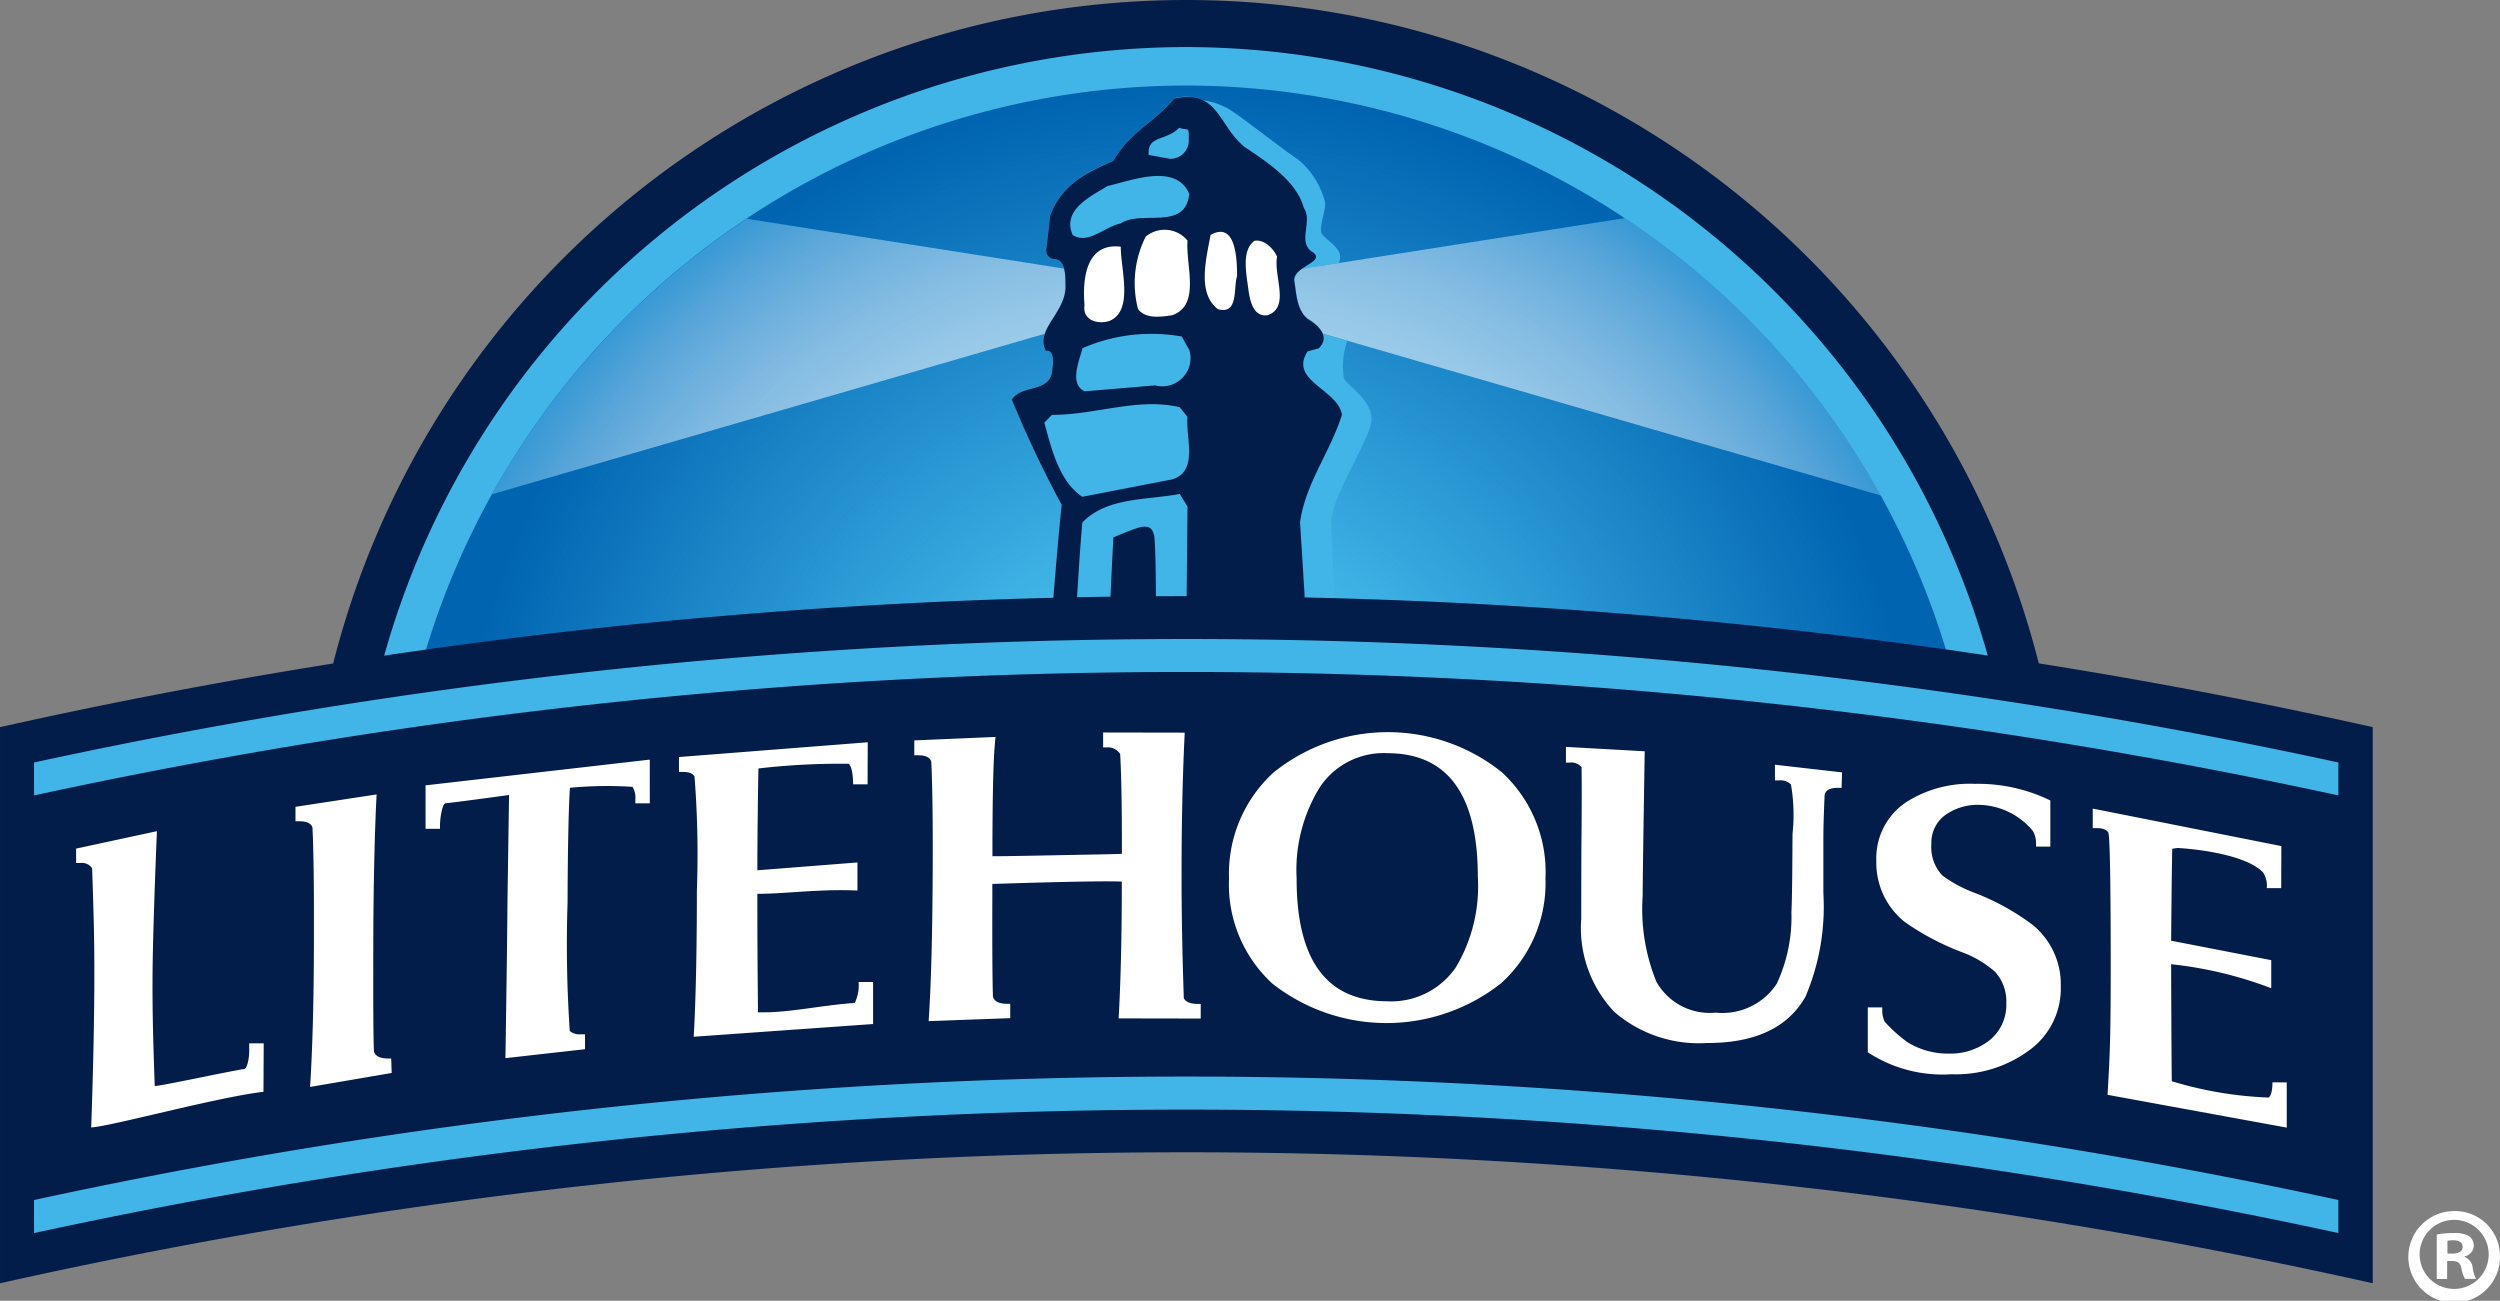 <?xml version="1.0" encoding="UTF-8"?> <svg xmlns="http://www.w3.org/2000/svg" xmlns:xlink="http://www.w3.org/1999/xlink" width="130.336" height="67.818" viewBox="0 0 130.336 67.818"><rect x="0" y="0" width="130.336" height="67.818" fill="#808080" stroke="none"/><defs><radialGradient id="a" cx="0.502" cy="0.924" r="0.926" gradientTransform="translate(0.25) scale(0.5 1)" gradientUnits="objectBoundingBox"><stop offset="0.35" stop-color="#0064b1" stop-opacity="0"></stop><stop offset="1" stop-color="#0064b1"></stop></radialGradient><radialGradient id="b" cx="0.5" cy="2.382" r="2.921" gradientTransform="translate(0.4) scale(0.2 1)" gradientUnits="objectBoundingBox"><stop offset="0.41" stop-color="#fff" stop-opacity="0.698"></stop><stop offset="0.545" stop-color="#fafcfe" stop-opacity="0.698"></stop><stop offset="0.637" stop-color="#eff6fc" stop-opacity="0.698"></stop><stop offset="0.718" stop-color="#dfeefa" stop-opacity="0.698"></stop><stop offset="0.791" stop-color="#c9e3f6" stop-opacity="0.698"></stop><stop offset="0.859" stop-color="#abd6f2" stop-opacity="0.698"></stop><stop offset="0.924" stop-color="#86c7ee" stop-opacity="0.698"></stop><stop offset="0.985" stop-color="#54b8e9" stop-opacity="0.698"></stop><stop offset="1" stop-color="#41b5e7" stop-opacity="0.698"></stop></radialGradient></defs><g transform="translate(-23.57 -23.33)"><g transform="translate(149.128 86.469)"><path d="M181.828,102.833a2.39,2.39,0,1,1-2.381-2.323A2.342,2.342,0,0,1,181.828,102.833Zm-4.189,0a1.8,1.8,0,1,0,1.8-1.865A1.8,1.8,0,0,0,177.639,102.833Zm1.432,1.219h-.54v-2.323a4.774,4.774,0,0,1,.892-.074,1.461,1.461,0,0,1,.81.172.637.637,0,0,1,.229.507.6.6,0,0,1-.483.54v.025a.68.68,0,0,1,.425.564,1.809,1.809,0,0,0,.172.581H180a1.9,1.9,0,0,1-.188-.564c-.041-.254-.188-.368-.483-.368h-.254Zm.016-1.325h.254c.295,0,.54-.1.54-.344,0-.213-.155-.352-.5-.352a1.115,1.115,0,0,0-.294.033Z" transform="translate(-177.05 -100.51)" fill="#fff"></path></g><g transform="translate(23.57 23.33)"><path d="M134.819,69.2H43.08a45.869,45.869,0,0,1,91.739,0Z" transform="translate(-27.119 -23.33)" fill="#021d49"></path><path d="M89.5,26.33A43.462,43.462,0,0,0,46.08,69.745h86.831A43.462,43.462,0,0,0,89.5,26.33Z" transform="translate(-27.665 -23.876)" fill="#41b5e7"></path><path d="M93.515,42.879a1.065,1.065,0,0,1-.81-.319.858.858,0,0,1-.18-.687,3.774,3.774,0,0,1,.573-2.691,1.5,1.5,0,0,1,1.154-.466c.09,0,.188.008.286.016l.1.008v.1a10.066,10.066,0,0,0,.082,1.014c.139,1.194.295,2.544-.761,2.97A1.981,1.981,0,0,1,93.515,42.879Zm2.921-.286a1.269,1.269,0,0,1-1.088-.442l-.016-.025-.008-.025a5.313,5.313,0,0,1,.417-3.861,2.142,2.142,0,0,1,1.211-.4,1.3,1.3,0,0,1,1.162.614l.016.033v.033a7.8,7.8,0,0,0,.057,1.2c.115,1.113.237,2.372-.933,2.781A4.473,4.473,0,0,1,96.435,42.593Zm5.645-.065c-.777,0-.933-.974-.982-1.342-.016-.115-.033-.237-.049-.36-.123-.892-.27-1.906.384-2.4l.025-.016.025-.008a1,1,0,0,1,.155-.016,1.468,1.468,0,0,1,1.162.908l.016.033-.008.033a3.914,3.914,0,0,0,.057,1.137c.115.794.245,1.693-.622,2A.87.87,0,0,1,102.08,42.528Zm-2.192-.278a1.158,1.158,0,0,1-.311-.049c-1.064-.794-.761-2.405-.54-3.583q.037-.221.074-.417l.008-.049.049-.025a1.2,1.2,0,0,1,.573-.172c.982,0,.982,1.816.982,2.413a2.771,2.771,0,0,0-.09.622C100.575,41.546,100.526,42.249,99.888,42.249Z" transform="translate(-36.11 -25.97)" fill="#fff"></path><path d="M89.941,28.78A41.46,41.46,0,0,0,48.53,70.191h82.822A41.46,41.46,0,0,0,89.941,28.78Zm-.761.834-.049.049v-.033ZM99.545,46.581c-.409,1.276-2.037,3.771-2.037,5,0,.164.237,4.982.384,8.05H82.7l.352-4.475c.139-1.644.27-3.231.409-4.524a59.12,59.12,0,0,1-2.6-5.489c.515-.818,2.111-.319,2.111-1.636.082-.3.074-1.006-.327-.9-.622-1.1,1.113-2.021,1.014-3.469,0-.507-.016-1.325-.614-1.325a.44.44,0,0,1-.384-.524l.2-1.734c.6-1.62,1.882-2.242,3.289-2.855.982-1.636,1.98-1.832,3.174-3.248a2.169,2.169,0,0,1,1.522.1,3.575,3.575,0,0,1,1.513.573c.851.573,2.8,2.111,3.411,2.5A4.224,4.224,0,0,1,97.2,34.9c0,.507-.3,1.186-.2,1.538s1.113.777.965,1.407a.826.826,0,0,1-.057.188l-1.9.3c.1-.065.2-.131.286-.188-.319.2-.7.434-.7.777.115.712.115,1.538.7,2.029a1.782,1.782,0,0,1,.785.777h0l1.268.368a4.083,4.083,0,0,0-.172,1.939C98.318,44.438,99.954,45.305,99.545,46.581Z" transform="translate(-28.111 -24.321)" fill="url(#a)"></path><path d="M83.741,43.259,54.92,51.628A41.624,41.624,0,0,1,68.2,37.263l16.55,2.6a3.471,3.471,0,0,1,.074.81C84.886,41.721,83.994,42.49,83.741,43.259Zm13.016-2.806c.115.712.115,1.538.7,2.029a1.816,1.816,0,0,1,.785.769l29.1,8.443A41.686,41.686,0,0,0,113.985,37.23l-16.82,2.642A.746.746,0,0,0,96.756,40.453Z" transform="translate(-29.273 -25.859)" opacity="0.9" fill="url(#b)"></path><path d="M103.078,51.68c.286-2.037,1.579-3.665,2.184-5.6-.2-1.325-2.781-1.767-1.792-3.305l.573-.155c.532-.491.229-1.064-.573-1.538-.581-.491-.581-1.317-.7-2.029.008-.712,1.62-.941,1-1.432-.884-.5,0-1.62-.5-2.34-.376-1.407-2-2.438-3.076-3.158-1.383-1.113-1.383-3.051-3.681-2.528-1.2,1.415-2.192,1.612-3.174,3.248-1.4.614-2.683,1.227-3.289,2.855l-.2,1.734a.44.44,0,0,0,.385.524c.605,0,.614.81.614,1.325.1,1.448-1.636,2.364-1.014,3.469.393-.106.409.6.327.9,0,1.317-1.6.818-2.111,1.636a58.141,58.141,0,0,0,2.6,5.489c-.139,1.293-.27,2.871-.409,4.524l-.352,4.475h13.58l-.164-4.434Zm-6.3-20.566c.5.188.5-.123.5.605a.956.956,0,0,1-.99,1.014l-1.1-.2C95.094,31.5,96.083,31.826,96.779,31.114Zm-3.747,3.043c1.284-.295,3.583-1.219,4.27.409-.2,1.947-2.487.818-3.575,1.538-.9.2-1.693,1.113-2.5.605C90.635,35.376,92.23,34.664,93.032,34.157Zm.7,3.158c0,1.219.687,3.362-.605,3.878-.687.2-1.4-.1-1.284-.826C91.723,38.943,91.936,37.11,93.727,37.315Zm3.42,19.707H95.568s.016-3.69-.09-4.614c-.164-.818-.753-.5-2.135.065l-.221,4.573-1.759.016s.254-4.352.368-5.375c1.309-1.325,3.3-1.145,5.08-1.481l.4.663Zm-.736-7.575-4.688.908c-1.194-.8-1.587-2.43-1.98-3.861l.393-.409c2.3,0,4.483-.916,6.667-.4l.4.5C97.114,47.3,97.793,49.03,96.411,49.447Zm-.892-4.9-3.681.311c-.794-.4-.295-1.53-.106-2.25A9,9,0,0,1,96.91,42l.4.712A1.473,1.473,0,0,1,95.519,44.547Zm.892-3.657c-.605.09-1.391.2-1.783-.319a5.4,5.4,0,0,1,.4-3.78A1.542,1.542,0,0,1,97.212,37C97.114,38.337,97.908,40.366,96.411,40.89Zm2.381-.319c-1.1-.826-.6-2.651-.384-3.869,1.284-.712,1.383,1.129,1.383,2.143C99.593,39.45,99.888,40.89,98.791,40.571Zm2.593.319c-.7.09-.892-.622-.99-1.235-.115-.916-.393-2.127.295-2.642.491-.106,1.006.4,1.186.826C101.687,38.845,102.579,40.473,101.385,40.89Z" transform="translate(-35.301 -24.455)" fill="#021d49"></path><path d="M147.271,97.144a283.511,283.511,0,0,0-123.7,0V68.151a283.511,283.511,0,0,1,123.7,0Z" transform="translate(-23.57 -30.242)" fill="#021d49"></path><path d="M145.874,95.023a283.513,283.513,0,0,0-120.134,0V93.3a283.512,283.512,0,0,1,120.134,0ZM25.74,72.207a283.513,283.513,0,0,1,120.134,0V70.489a283.513,283.513,0,0,0-120.134,0v1.718Z" transform="translate(-23.965 -30.738)" fill="#41b5e7"></path><path d="M38.188,88.74c-2.372.27-8.009,1.816-8.982,1.857.106-2.961.164-5.866.164-7.772.008-1.816-.033-3.354-.115-5.735a.638.638,0,0,0-.622-.278H28.42V76.06l4.213-.908c-.147,3.583-.229,6.4-.229,7.723-.008,1.661.033,3.248.115,5.563.245.016,3.755-.744,4.688-.892.155-.1.237-.6.237-.916v-.417H38.2Zm6.684-.982-4.254.728c.131-2.037.2-4.647.2-7.854q.012-3.78-.074-5.653-.086-.344-.687-.344h-.2v-.753l4.229-.646c-.106,2-.164,4.925-.172,7.461-.008,3.64,0,5.121.033,5.939.074.245.319.368.753.368h.147ZM58.329,73.7h-.753v-.213a1.091,1.091,0,0,0-.147-.646,20.528,20.528,0,0,0-3.264.049c-.074,1.1-.115,3.4-.123,5.988a66.767,66.767,0,0,0,.115,6.692.808.808,0,0,0,.581.172h.213v.777l-4.148.466c.065-4.2.1-7.076.106-8.238l.082-5.481s-2.544.352-3.33.434c-.155.082-.262.72-.27,1.129v.2h-.753V72.763l11.69-1.342ZM69.97,83.014v2.192l-9.351.663c.106-1.849.164-4.491.164-7.608A52.045,52.045,0,0,0,60.66,72.3c-.09-.155-.286-.237-.6-.237H59.85v-.777l9.841-.769-.008,2.192h-.753c0-.442-.074-.965-.237-1.072a37.273,37.273,0,0,0-4.7.245c-.033,1.579-.049,3.46-.057,4.835v.474l5.219-.409v1.464c-1.988-.09-3.73.172-5.219.172v.99c0,.8.008,2.585.033,5.187h.319c1.391,0,2.97-.36,4.728-.491a2.128,2.128,0,0,0,.2-1.088Zm17.081,1.153v.753l-4.279-.008c.106-1.89.155-4.009.164-6.356v-.777c-1.342-.049-5.391.082-6.749.123v.638q-.012,4.013.033,5.244c.074.245.319.368.753.368h.147V84.9l-4.254.155c.139-2.037.2-4.818.213-8.034.008-2.52-.016-4.238-.074-5.481q-.086-.344-.687-.344h-.2v-.777l4.238-.18c-.106.834-.155,2.667-.164,5.473v.744c.344.016,4.409-.074,5.056-.082.8-.016,1.366-.025,1.693-.041v-.605c0-1.775-.025-3.477-.09-4.6a.755.755,0,0,0-.7-.344h-.188v-.777l4.254.008c-.106,2.135-.164,4.647-.164,7.027q-.012,3.006.115,6.815c.1.2.344.3.728.3h.147Zm17.973-6.553a7.017,7.017,0,0,1-2.332,5.481,9.636,9.636,0,0,1-11.9.008,7.015,7.015,0,0,1-2.266-5.481,7.151,7.151,0,0,1,2.332-5.538,9.495,9.495,0,0,1,11.887-.008A7.067,7.067,0,0,1,105.025,77.614Zm-3.526-.041q.012-6.479-4.712-6.487a4,4,0,0,0-3.5,1.734,8.2,8.2,0,0,0-1.235,4.794q-.012,6.393,4.712,6.406a4.08,4.08,0,0,0,3.591-1.775A8.232,8.232,0,0,0,101.5,77.574Zm18.963-4.679h-.213c-.393,0-.614.123-.671.36-.049,1.243-.065,1.6-.065,2.61v2.511a12,12,0,0,1-.933,5.407c-.916,1.612-2.634,2.422-5.137,2.413a6.731,6.731,0,0,1-4.827-1.62,6.349,6.349,0,0,1-1.726-4.851c0-.384,0-1.612.008-3.69.016-1.5.025-3.248.008-4.221a.7.7,0,0,0-.614-.237h-.2v-.818l4.107.229c-.065,4.049-.106,6.757-.106,7.534a10.034,10.034,0,0,0,.72,4.491,3.2,3.2,0,0,0,3.092,1.6,3.387,3.387,0,0,0,3.182-1.513,8.278,8.278,0,0,0,.761-3.722c.033-.638.049-2.266.057-4.09a9.166,9.166,0,0,0-.082-2.569.768.768,0,0,0-.622-.213h-.213v-.818l3.5.4ZM131.89,83.251a3.977,3.977,0,0,1-1.653,3.33,6.436,6.436,0,0,1-4.049,1.243,7.109,7.109,0,0,1-4.36-1.145v-2.34h.753v.2a1.485,1.485,0,0,0,.123.54,7.665,7.665,0,0,0,1.2,1.08,4.007,4.007,0,0,0,2.127.589,3.3,3.3,0,0,0,2.152-.7,2.371,2.371,0,0,0,.867-1.922,2.29,2.29,0,0,0-.581-1.636,5.406,5.406,0,0,0-1.628-.99,13.734,13.734,0,0,1-3.068-1.6,3.952,3.952,0,0,1-1.5-3.207,3.509,3.509,0,0,1,1.554-3.051,6.152,6.152,0,0,1,3.591-.957,8.569,8.569,0,0,1,3.927.867v2.405H130.6v-.213a1.27,1.27,0,0,0-.172-.614,3.756,3.756,0,0,0-2.765-1.35,2.913,2.913,0,0,0-1.808.54,1.779,1.779,0,0,0-.712,1.489,2.156,2.156,0,0,0,.573,1.653,6.856,6.856,0,0,0,1.628.884,12.509,12.509,0,0,1,3.092,1.7A4.006,4.006,0,0,1,131.89,83.251Zm11.78,5v2.356l-9.342-1.71c.106-1.849.155-2.642.164-5.767.008-3.951-.025-7.739-.123-7.9s-.286-.237-.6-.237h-.213V73.974l9.833,1.955-.008,2.192h-.753a1.237,1.237,0,0,0-.2-.826c-.777-.81-2.953-1.178-4.45-1.268l-.278.041c-.033,1.579-.057,4.794-.057,4.794l5.219,1.014v1.464a20.7,20.7,0,0,0-5.219-1.252s.008,3.493.033,6.1a19.808,19.808,0,0,0,5.048.851c.131-.1.2-.36.2-.794Z" transform="translate(-24.452 -31.819)" fill="#fff"></path></g></g></svg> 